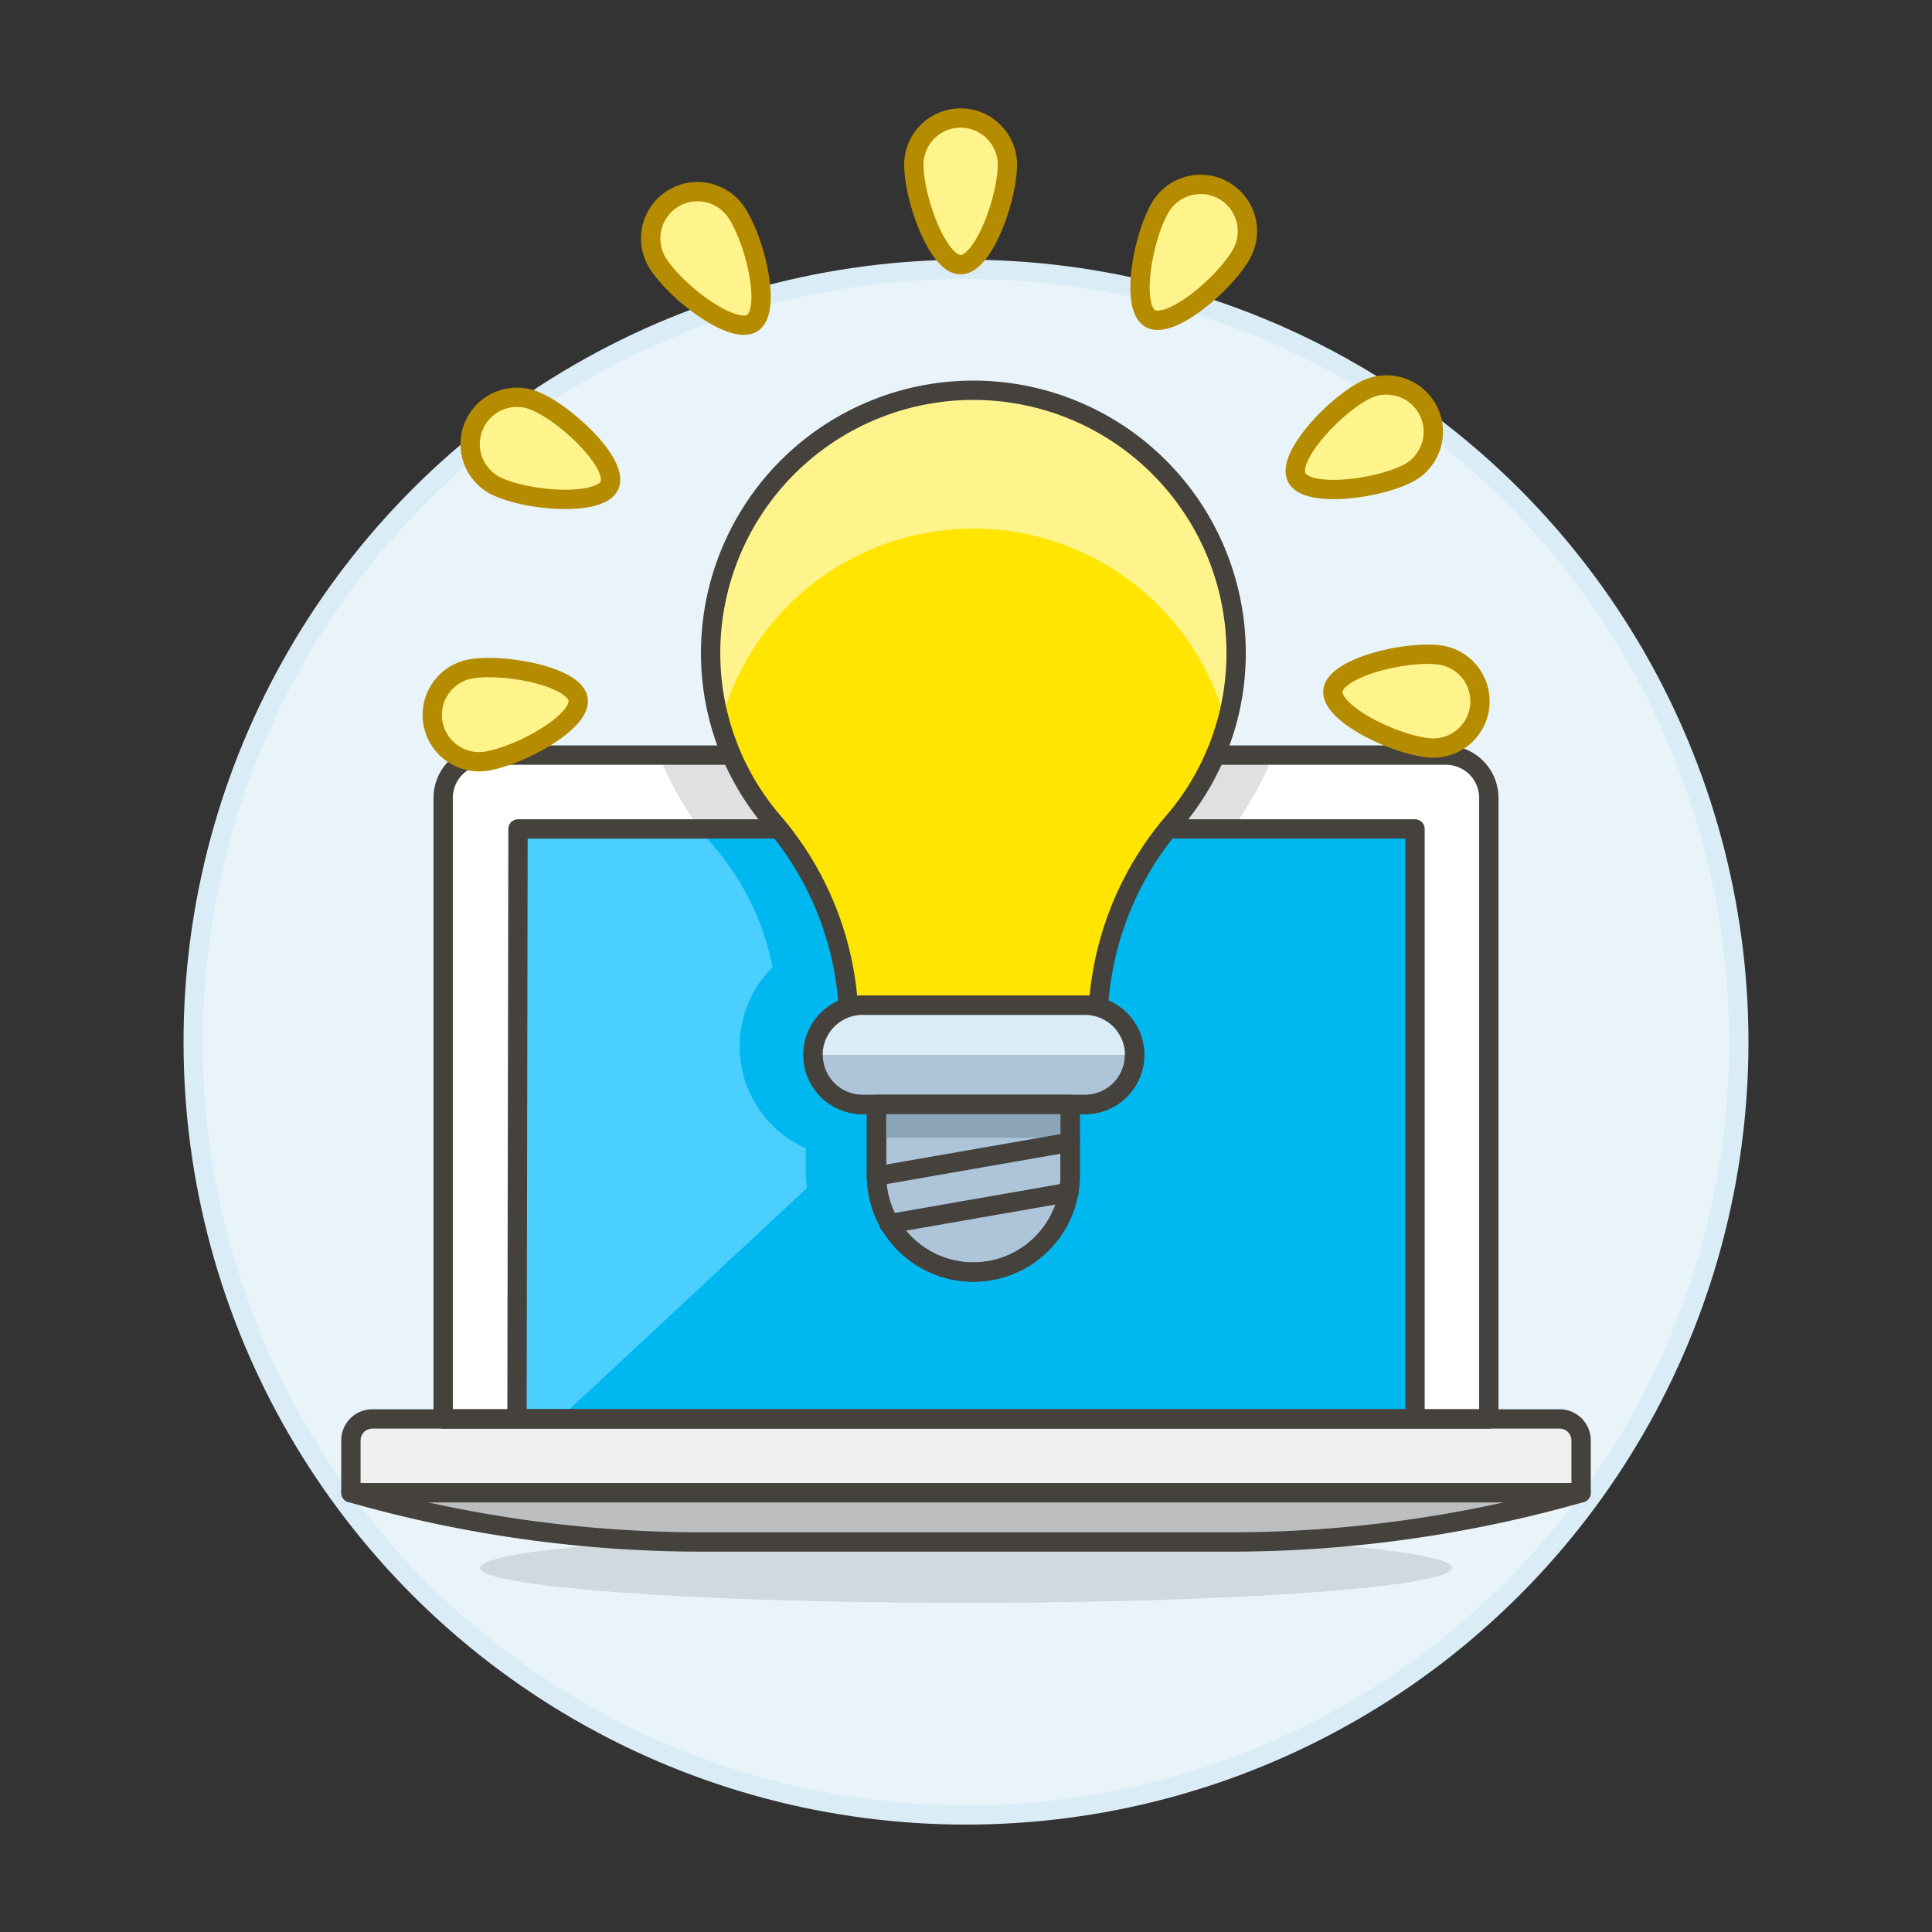<svg xmlns="http://www.w3.org/2000/svg" viewBox="0 0 100 100"><rect x="0" y="0" width="100" height="100" fill="#333333" stroke="none"/><g class="nc-icon-wrapper"><defs/><circle class="a" cx="50" cy="53.941" r="40" fill="#e8f4fa" stroke="#daedf7" stroke-miterlimit="10"/><ellipse class="b" cx="50" cy="81.151" rx="25.154" ry="1.811" fill="#45413c" opacity="0.15"/><path class="c" d="M74.847 39.085H25.153a2.215 2.215 0 0 0-2.214 2.215v32.145h54.122V41.3a2.215 2.215 0 0 0-2.214-2.215z" style="" fill="#fff"/><path class="d" d="M63.768 42.905a16.965 16.965 0 0 0 2.132-3.82H34.1a17 17 0 0 0 2.131 3.82z" style="" fill="#e0e0e0"/><path class="e" d="M73.241 42.905H26.812l-.053 30.54h46.482v-30.54z" style="" fill="#00b8f0"/><path class="f" d="M61.727 42.905l-32.792 30.54h-2.176l.053-30.54h34.915z" style="" fill="#4acfff"/><path class="e" d="M36.98 43.847a13.584 13.584 0 0 1 3.006 6.217 5.781 5.781 0 0 0 1.721 9.373v1.182a8.293 8.293 0 0 0 16.585 0v-1.182a5.779 5.779 0 0 0 1.721-9.373 13.62 13.62 0 0 1 3.005-6.218q.393-.458.75-.941H36.23q.359.483.75.942z" style="" fill="#00b8f0"/><path class="g" d="M73.241 42.905H26.812l-.053 30.54h46.482v-30.54z" fill="none" stroke="#45413c" stroke-linecap="round" stroke-linejoin="round"/><path class="h" d="M81.837 77.266H18.163v-2.713a1.108 1.108 0 0 1 1.107-1.108h61.46a1.108 1.108 0 0 1 1.107 1.108z" stroke="#45413c" stroke-linecap="round" stroke-linejoin="round" fill="#f0f0f0"/><path class="i" d="M81.837 77.266a66.224 66.224 0 0 1-18.185 2.547h-27.3a66.224 66.224 0 0 1-18.185-2.547h63.67z" stroke="#45413c" stroke-linecap="round" stroke-linejoin="round" fill="#bdbec0"/><path class="g" d="M74.847 39.085H25.153a2.215 2.215 0 0 0-2.214 2.215v32.145h54.122V41.3a2.215 2.215 0 0 0-2.214-2.215z" fill="none" stroke="#45413c" stroke-linecap="round" stroke-linejoin="round"/><g><path class="j" d="M63.982 33.8a13.6 13.6 0 0 0-27.2 0 13.377 13.377 0 0 0 3.245 8.751 16.251 16.251 0 0 1 3.914 10.579h12.882a16.253 16.253 0 0 1 3.914-10.579 13.382 13.382 0 0 0 3.245-8.751z" style="" fill="#ffe500"/><path class="k" d="M37.314 37.379a13.529 13.529 0 0 1 26.158.1 13.411 13.411 0 0 0 .51-3.677 13.6 13.6 0 0 0-27.2 0 13.4 13.4 0 0 0 .486 3.591" style="" fill="#fff48c"/><path class="l" d="M55.391 57.168H45.368V60.9a5.012 5.012 0 0 0 10.023 0z" stroke="#45413c" stroke-linecap="round" stroke-linejoin="round" fill="#adc4d9"/><path class="g" d="M63.982 33.8a13.6 13.6 0 0 0-27.2 0 13.377 13.377 0 0 0 3.245 8.751 16.251 16.251 0 0 1 3.914 10.579h12.882a16.253 16.253 0 0 1 3.914-10.579 13.382 13.382 0 0 0 3.245-8.751z" fill="none" stroke="#45413c" stroke-linecap="round" stroke-linejoin="round"/><path class="l" d="M58.727 54.6a2.569 2.569 0 0 1-2.569 2.569H44.6a2.569 2.569 0 0 1 0-5.137h11.558a2.569 2.569 0 0 1 2.569 2.568z" stroke="#45413c" stroke-linecap="round" stroke-linejoin="round" fill="#adc4d9"/><path class="m" d="M42.032 54.6a2.568 2.568 0 0 1 2.568-2.569h11.558a2.569 2.569 0 0 1 2.569 2.569z" style="" fill="#daedf7"/><path class="g" d="M58.727 54.6a2.569 2.569 0 0 1-2.569 2.569H44.6a2.569 2.569 0 0 1 0-5.137h11.558a2.569 2.569 0 0 1 2.569 2.568z" fill="none" stroke="#45413c" stroke-linecap="round" stroke-linejoin="round"/><path class="n" d="M46.005 63.345l9.319-1.628" stroke="#45413c" stroke-linecap="round" stroke-linejoin="round" fill="#87898c"/><path class="o" d="M45.368 57.168h10.023v1.722H45.368z" style="" fill="#8ca4b8"/><path class="g" d="M55.391 57.168H45.368V60.9a5.012 5.012 0 0 0 10.023 0z" fill="none" stroke="#45413c" stroke-linecap="round" stroke-linejoin="round"/><path class="n" d="M45.368 60.872l10.023-1.75" stroke="#45413c" stroke-linecap="round" stroke-linejoin="round" fill="#87898c"/><path class="p" d="M49.722 13.7c-1.178 0-2.423-3.393-2.423-5.217a2.423 2.423 0 0 1 4.845 0c0 1.822-1.244 5.217-2.422 5.217z" stroke-linecap="round" stroke-linejoin="round" fill="#fff48c" stroke="#b58b00"/><path class="p" d="M38.943 16.717c-.988.641-3.879-1.526-4.873-3.056a2.422 2.422 0 0 1 4.063-2.638c.994 1.529 1.797 5.052.81 5.694z" stroke-linecap="round" stroke-linejoin="round" fill="#fff48c" stroke="#b58b00"/><path class="p" d="M31.547 25.119c-.479 1.076-4.084.833-5.75.091a2.422 2.422 0 1 1 1.97-4.425c1.666.742 4.259 3.259 3.78 4.334z" stroke-linecap="round" stroke-linejoin="round" fill="#fff48c" stroke="#b58b00"/><path class="p" d="M29.921 36.194c.184 1.163-2.972 2.923-4.773 3.208a2.422 2.422 0 0 1-.758-4.784c1.801-.286 5.347.413 5.531 1.576z" stroke-linecap="round" stroke-linejoin="round" fill="#fff48c" stroke="#b58b00"/><path class="p" d="M68.993 35.753c.123-1.171 3.627-2.054 5.441-1.864a2.422 2.422 0 0 1-.506 4.818c-1.814-.191-5.058-1.783-4.935-2.954z" stroke-linecap="round" stroke-linejoin="round" fill="#fff48c" stroke="#b58b00"/><path class="p" d="M67.118 24.717c-.535-1.048 1.923-3.7 3.548-4.526a2.422 2.422 0 0 1 2.2 4.316c-1.626.829-5.214 1.259-5.748.21z" stroke-linecap="round" stroke-linejoin="round" fill="#fff48c" stroke="#b58b00"/><path class="p" d="M59.534 16.484c-1.019-.589-.4-4.149.511-5.729a2.422 2.422 0 0 1 4.195 2.423c-.912 1.579-3.686 3.895-4.706 3.306z" stroke-linecap="round" stroke-linejoin="round" fill="#fff48c" stroke="#b58b00"/></g></g></svg>